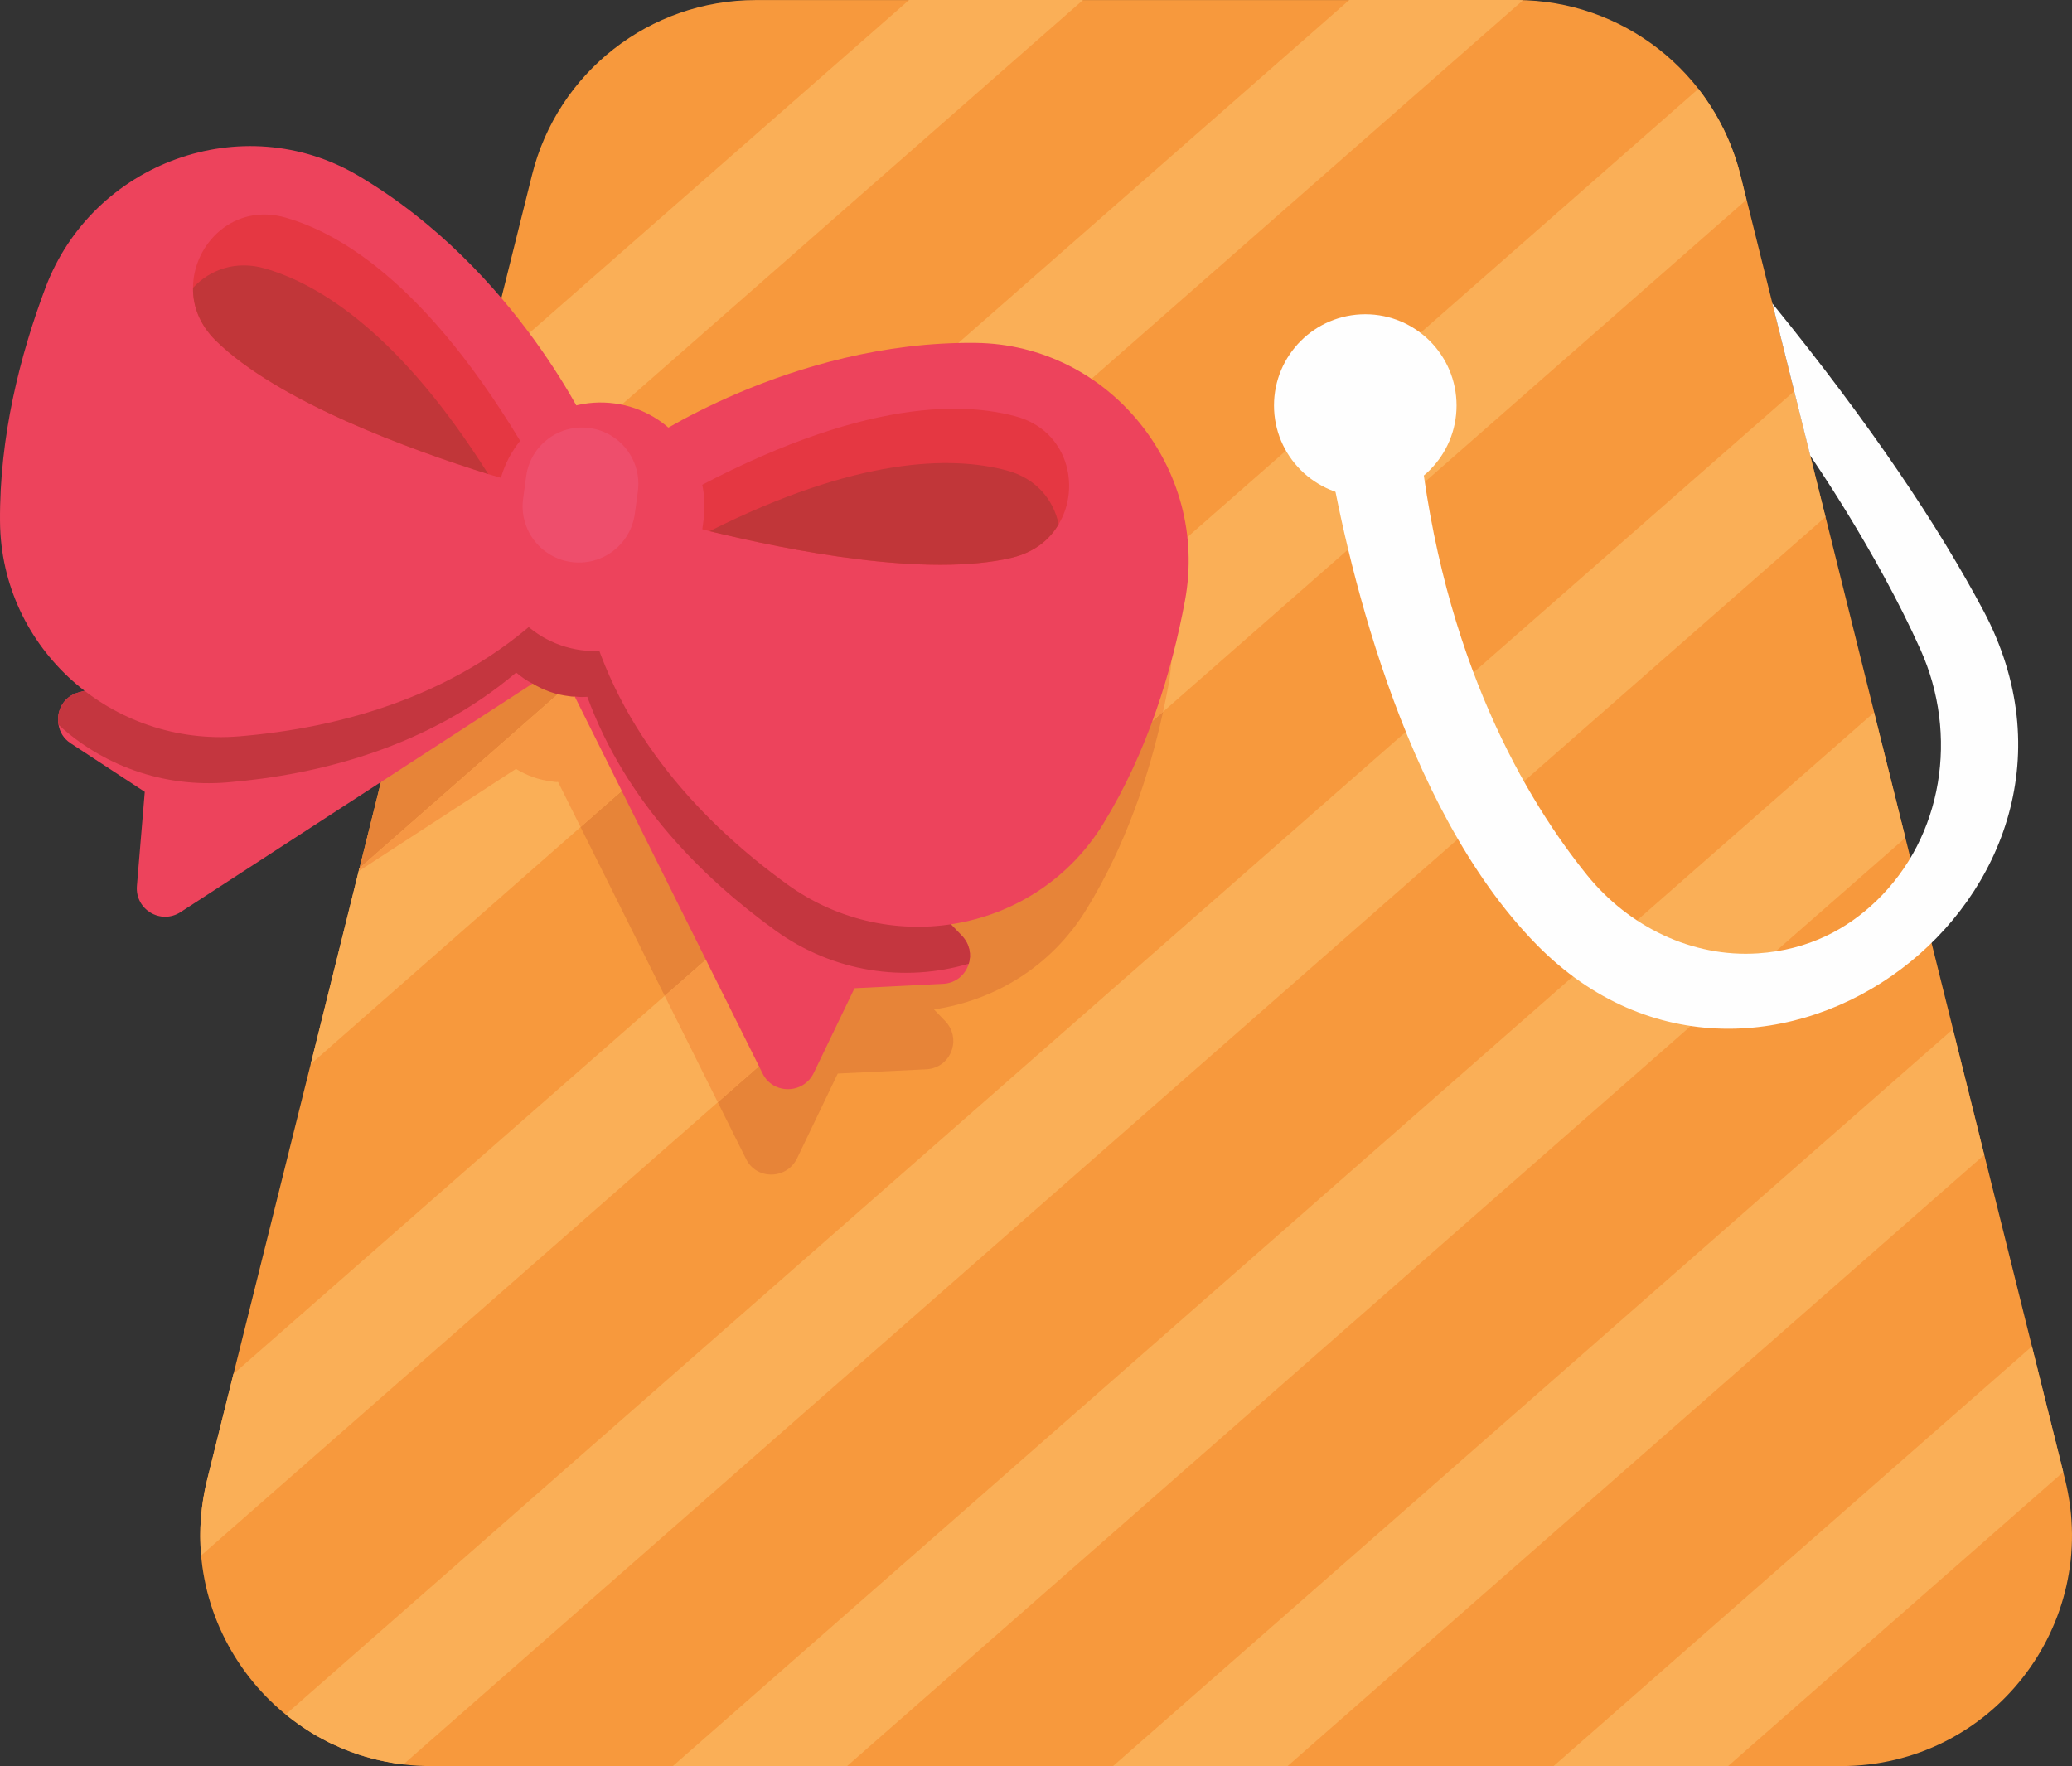 <?xml version="1.0" encoding="UTF-8" standalone="no"?><!-- Generator: Gravit.io --><svg xmlns="http://www.w3.org/2000/svg" xmlns:xlink="http://www.w3.org/1999/xlink" style="isolation:isolate" viewBox="184.773 194.714 129.706 110.572" width="129.706pt" height="110.572pt"><rect x="184.773" y="194.714" width="129.706" height="110.572" fill="#333333" stroke="none"/><g><path d=" M 300.019 305.28 L 211.77 305.28 C 202.373 305.28 195.48 296.459 197.742 287.344 L 207.232 249.25 L 214.889 218.463 L 218.074 205.681 C 219.667 199.242 225.45 194.718 232.089 194.718 L 279.7 194.718 C 286.339 194.718 292.121 199.242 293.728 205.681 L 314.046 287.344 C 316.309 296.459 309.415 305.28 300.019 305.28 Z " fill="rgb(247,153,61)"/><path d=" M 252.571 194.714 L 224.815 219.068 L 223.123 220.544 L 221.432 222.038 L 217.939 225.098 L 216.085 226.717 L 213.098 229.346 L 213.08 229.363 L 211.928 230.372 L 214.952 218.168 L 214.97 218.15 L 215.654 217.538 L 218.57 214.982 L 241.681 194.714 L 252.571 194.714 Z " fill="rgb(250,175,87)"/><path d=" M 280.11 194.732 L 252.499 218.959 L 248.953 222.074 L 247.405 223.441 L 242.419 227.797 L 231.655 237.247 L 227.353 241.027 L 225.662 242.503 L 224.797 243.259 L 204.224 261.331 L 207.266 249.073 L 221.485 236.599 L 221.917 236.239 L 223.268 235.051 L 226.669 232.063 L 232.681 226.79 L 237.505 222.56 L 241.645 218.924 L 245.767 215.306 L 269.238 194.714 L 279.696 194.714 C 279.84 194.714 279.984 194.714 280.11 194.732 Z " fill="rgb(250,175,87)"/><path d=" M 294.096 207.224 L 273.973 224.881 L 269.166 229.111 L 197.366 292.092 C 197.222 290.544 197.348 288.942 197.744 287.34 L 199.382 280.734 L 230.071 253.825 L 234.463 249.955 L 236.767 247.939 L 239.575 245.473 L 255.397 231.595 L 265.261 222.938 L 273.685 215.558 L 291.09 200.276 C 292.296 201.842 293.214 203.66 293.718 205.676 L 294.096 207.224 Z " fill="rgb(250,175,87)"/><path d=" M 297.084 219.212 L 277.015 236.815 L 272.784 240.523 L 202.658 302.046 C 203.144 302.441 203.648 302.802 204.188 303.144 C 204.494 303.342 204.818 303.521 205.142 303.684 C 205.358 303.81 205.592 303.918 205.826 304.008 C 206.114 304.151 206.42 304.277 206.726 304.386 C 206.888 304.439 207.068 304.512 207.23 304.565 C 207.518 304.655 207.806 304.746 208.094 304.817 C 208.364 304.89 208.634 304.943 208.904 304.998 C 209.264 305.069 209.642 305.142 210.02 305.178 L 276.042 247.237 L 280.164 243.637 L 299.046 227.078 L 297.084 219.212 Z " fill="rgb(250,175,87)"/><path d=" M 304.05 247.165 L 295.932 254.274 L 290.604 258.955 L 237.793 305.286 L 226.885 305.286 L 283.242 255.841 L 287.256 252.331 L 302.088 239.317 L 304.05 247.165 Z " fill="rgb(250,175,87)"/><path d=" M 308.981 267.019 L 265.368 305.286 L 254.442 305.286 L 307.02 259.152 L 308.981 267.019 Z " fill="rgb(250,175,87)"/><path d=" M 313.932 286.872 L 292.944 305.286 L 282.019 305.286 L 311.97 279.006 L 313.932 286.872 Z " fill="rgb(250,175,87)"/><path d=" M 233.047 268.248 C 232.417 268.248 231.792 267.923 231.473 267.266 L 229.707 263.723 L 257.581 239.273 C 256.7 243.294 255.234 247.661 252.782 251.646 C 250.601 255.206 247.053 257.348 243.239 257.91 L 243.961 258.659 C 244.43 259.168 244.55 259.824 244.376 260.386 C 244.175 261.068 243.586 261.617 242.757 261.657 L 237.215 261.925 L 234.659 267.253 C 234.328 267.914 233.685 268.248 233.047 268.248 Z  M 226.384 257.058 L 221.116 246.493 L 224.797 243.259 L 225.662 242.503 L 227.353 241.027 L 231.655 237.247 L 242.419 227.797 L 247.405 223.441 L 248.817 222.194 C 252.639 223.455 255.663 226.397 257.144 230.062 L 255.397 231.595 L 239.575 245.473 L 236.767 247.939 L 234.463 249.955 L 230.071 253.825 L 226.384 257.058 Z  M 207.279 249.061 L 212.049 229.882 L 211.928 230.372 L 213.08 229.363 L 213.098 229.346 L 216.085 226.717 L 217.939 225.098 L 219.041 224.132 C 219.339 224.618 219.596 225.061 219.815 225.451 C 220.315 225.328 220.834 225.262 221.366 225.262 C 221.644 225.262 221.925 225.28 222.21 225.317 C 223.495 225.491 224.646 226.04 225.557 226.829 C 227.843 225.522 232.337 223.282 237.939 222.179 L 237.505 222.56 L 232.681 226.79 L 226.669 232.063 L 223.268 235.051 L 221.917 236.239 L 221.485 236.599 L 207.279 249.061 Z " fill="rgb(231,132,56)"/><path d=" M 211.928 230.372 L 212.049 229.882 L 214.889 218.463 C 216.708 220.548 218.082 222.563 219.041 224.132 L 217.939 225.098 L 216.085 226.717 L 213.098 229.346 L 213.08 229.363 L 211.928 230.372 Z " fill="rgb(246,151,68)"/><path d=" M 207.232 249.25 L 207.279 249.061 L 221.485 236.599 L 221.917 236.239 L 223.268 235.051 L 226.669 232.063 L 232.681 226.79 L 237.505 222.56 L 237.939 222.179 C 239.978 221.778 242.164 221.527 244.443 221.527 C 244.555 221.527 244.666 221.528 244.778 221.529 C 246.194 221.542 247.549 221.776 248.817 222.194 L 247.405 223.441 L 242.419 227.797 L 231.655 237.247 L 227.353 241.027 L 225.662 242.503 L 224.797 243.259 L 221.116 246.493 L 219.707 243.668 C 219.675 243.671 219.643 243.673 219.611 243.673 C 219.523 243.673 219.434 243.661 219.346 243.641 C 218.503 243.547 217.753 243.266 217.07 242.852 L 207.232 249.25 Z " fill="rgb(246,151,68)"/><path d=" M 229.707 263.723 L 226.384 257.058 L 230.071 253.825 L 234.463 249.955 L 236.767 247.939 L 239.575 245.473 L 255.397 231.595 L 257.144 230.062 C 258.083 232.385 258.401 234.998 257.909 237.658 C 257.81 238.189 257.701 238.728 257.581 239.273 L 229.707 263.723 Z " fill="rgb(246,151,68)"/><path d=" M 270.325 219.346 C 268.697 219.566 267.585 221.091 267.857 222.71 C 268.968 229.283 272.427 245.159 280.967 253.855 C 295.024 268.168 318.356 250.646 308.93 232.938 C 306.147 227.709 301.945 221.367 295.722 213.713 L 298.094 223.244 C 298.094 223.244 302.196 229.139 304.999 235.394 C 307.38 240.706 306.421 247.089 302.224 251.122 C 300.422 252.854 298.013 254.188 294.817 254.399 C 290.69 254.671 286.724 252.717 284.123 249.501 C 280.436 244.943 275.039 236.053 273.588 221.895 C 273.423 220.28 271.935 219.127 270.325 219.346 Z " fill="rgb(254,254,254)"/><path d=" M 275.952 220.101 C 275.952 223.256 273.395 225.814 270.239 225.814 C 267.084 225.814 264.525 223.256 264.525 220.101 C 264.525 216.946 267.084 214.388 270.239 214.388 C 273.395 214.388 275.952 216.946 275.952 220.101 Z " fill="rgb(254,254,254)"/><path d=" M 221.932 235.028 L 219.804 236.407 L 218.109 237.51 L 196.081 251.814 C 194.84 252.622 193.224 251.657 193.343 250.179 L 193.835 244.288 L 189.205 241.254 C 188.752 240.958 188.516 240.544 188.437 240.091 C 188.279 239.244 188.732 238.318 189.698 238.062 L 220.887 229.353 L 221.281 231.442 L 221.932 235.028 Z " fill="rgb(237,67,92)"/><path d=" M 245.417 255.046 C 245.22 255.716 244.629 256.268 243.802 256.307 L 238.265 256.583 L 235.704 261.902 C 235.054 263.223 233.162 263.242 232.512 261.922 L 220.75 238.318 L 219.804 236.407 L 218.759 234.338 L 221.281 231.442 L 222.542 229.984 L 245.003 253.312 C 245.477 253.824 245.595 254.475 245.417 255.046 Z " fill="rgb(237,67,92)"/><path d=" M 245.417 255.046 C 241.438 256.228 236.945 255.598 233.3 252.957 C 228.769 249.687 223.941 244.899 221.537 238.338 C 221.281 238.357 221.025 238.357 220.75 238.318 C 220.631 238.338 220.513 238.318 220.395 238.298 C 219.547 238.2 218.799 237.924 218.109 237.51 C 217.735 237.333 217.4 237.077 217.084 236.821 C 211.568 241.49 204.731 243.224 198.997 243.697 C 194.958 244.032 191.175 242.613 188.437 240.091 C 188.279 239.244 188.732 238.318 189.698 238.062 L 220.887 229.353 L 221.281 231.442 L 222.542 229.984 L 245.003 253.312 C 245.477 253.824 245.595 254.475 245.417 255.046 Z " fill="rgb(196,54,63)"/><path d=" M 224.958 222.504 C 224.958 222.504 234.217 216.062 245.827 216.18 C 254.212 216.265 260.484 224.065 258.953 232.31 C 258.129 236.749 256.606 241.774 253.831 246.293 C 249.649 253.102 240.524 254.76 234.051 250.077 C 228.944 246.382 223.452 240.752 221.487 232.854 L 224.958 222.504 Z " fill="rgb(237,67,92)"/><path d=" M 225.39 226.923 C 237.152 219.988 244.324 219.692 248.343 220.776 C 251.595 221.643 252.461 225.17 251.043 227.534 C 250.471 228.519 249.506 229.288 248.146 229.623 C 242.787 230.903 234.138 229.169 229.192 227.968 C 226.887 227.376 225.39 226.923 225.39 226.923 Z " fill="rgb(229,55,66)"/><path d=" M 229.192 227.968 C 238.413 223.337 244.304 223.239 247.792 224.165 C 249.644 224.657 250.728 226.017 251.043 227.534 C 250.471 228.519 249.506 229.288 248.146 229.623 C 242.787 230.903 234.138 229.169 229.192 227.968 Z " fill="rgb(193,54,57)"/><path d=" M 221.787 221.906 C 221.787 221.906 217.19 211.606 207.191 205.707 C 199.968 201.445 190.567 204.881 187.617 212.731 C 186.028 216.958 184.734 222.045 184.774 227.35 C 184.835 235.339 191.79 241.475 199.752 240.812 C 206.034 240.289 213.646 238.307 219.409 232.561 L 221.787 221.906 Z " fill="rgb(237,67,92)"/><path d=" M 219.134 225.467 C 212.648 213.45 206.661 209.49 202.66 208.341 C 199.429 207.402 196.864 209.974 196.856 212.731 C 196.837 213.87 197.266 215.026 198.257 216.016 C 202.183 219.882 210.483 222.868 215.338 224.395 C 217.618 225.081 219.134 225.467 219.134 225.467 Z " fill="rgb(229,55,66)"/><path d=" M 215.338 224.395 C 209.838 215.666 204.845 212.537 201.381 211.527 C 199.541 210.991 197.911 211.595 196.856 212.731 C 196.837 213.87 197.266 215.026 198.257 216.016 C 202.183 219.882 210.483 222.868 215.338 224.395 Z " fill="rgb(193,54,57)"/><path d=" M 221.149 235.416 L 221.149 235.416 C 217.595 234.931 215.106 231.656 215.591 228.102 L 215.942 225.531 C 216.426 221.976 219.701 219.487 223.256 219.972 C 226.81 220.457 229.299 223.731 228.814 227.286 L 228.463 229.857 C 227.979 233.412 224.704 235.9 221.149 235.416 Z " fill="rgb(237,67,92)"/><path d=" M 220.539 229.899 L 220.539 229.899 C 218.609 229.636 217.257 227.858 217.521 225.927 L 217.711 224.531 C 217.974 222.6 219.752 221.249 221.683 221.512 C 223.614 221.775 224.965 223.554 224.702 225.484 L 224.512 226.881 C 224.249 228.811 222.47 230.163 220.539 229.899 Z " fill="rgb(238,78,108)"/></g></svg>